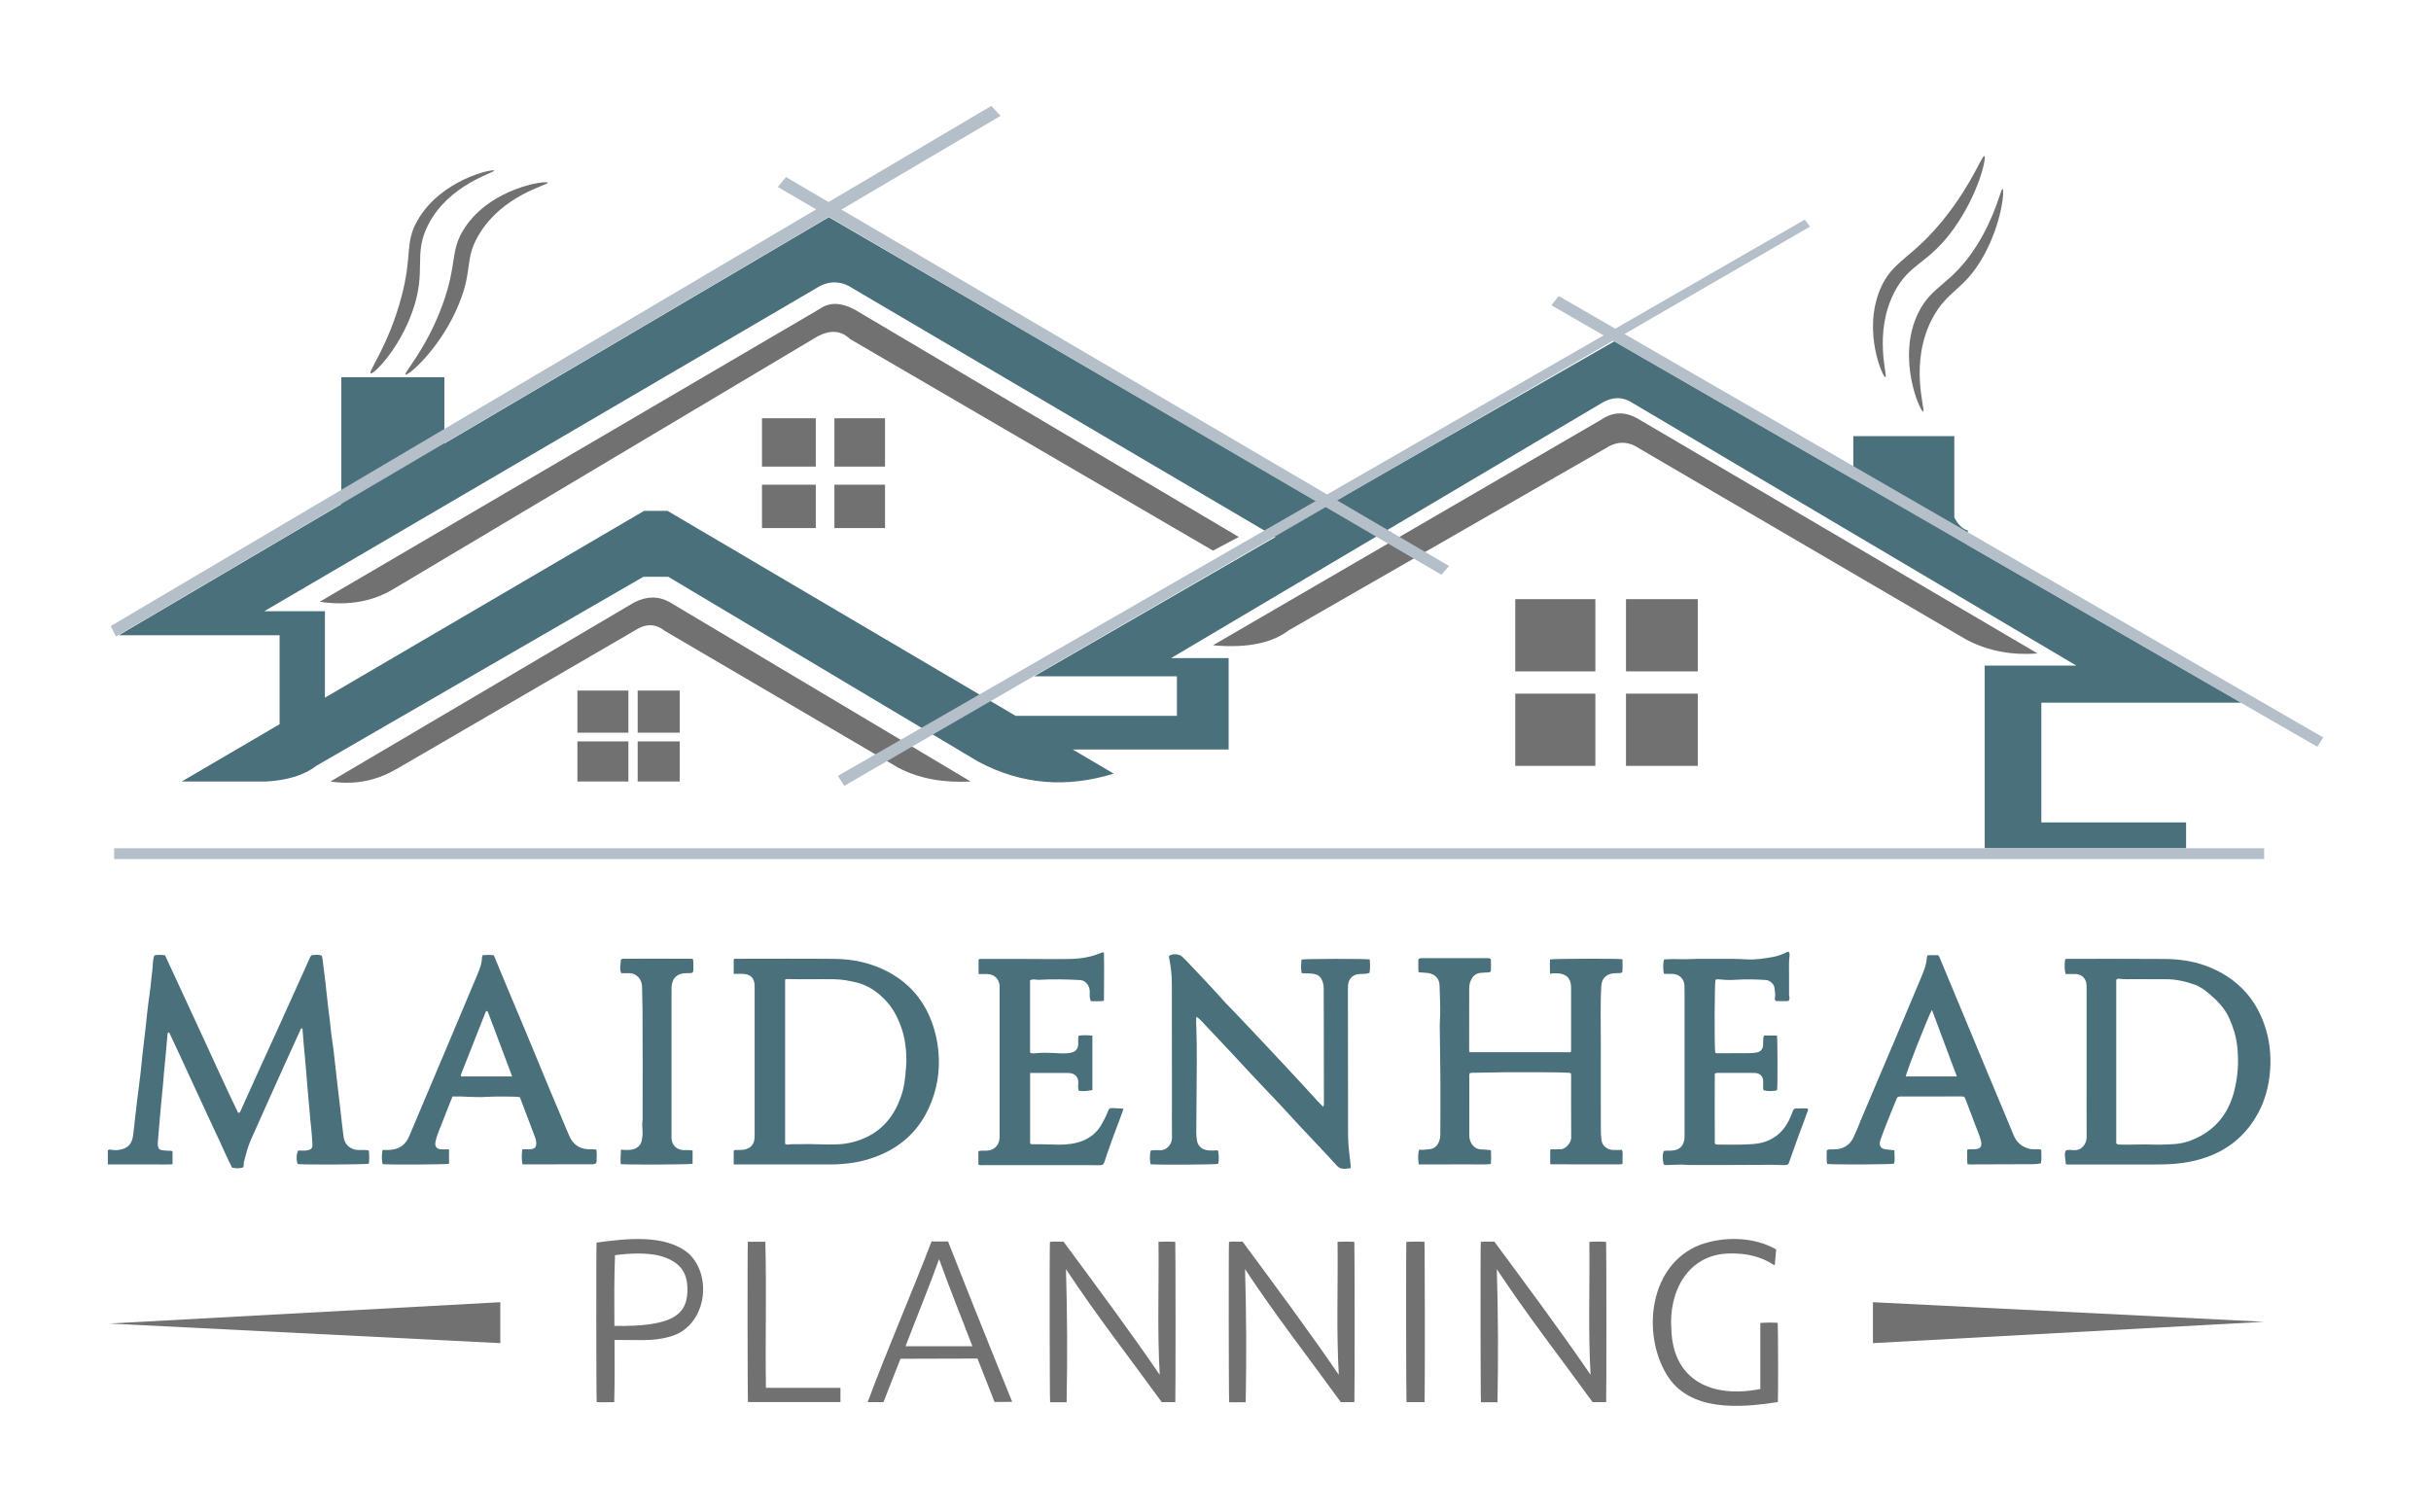 <?xml version="1.0" encoding="UTF-8"?>
<svg id="Layer_1" data-name="Layer 1" xmlns="http://www.w3.org/2000/svg" viewBox="0 0 803.97 500">
  <defs>
    <style>
      .cls-1 {
        fill: #4a707b;
      }

      .cls-1, .cls-2, .cls-3 {
        stroke-width: 0px;
      }

      .cls-2 {
        fill: #717171;
      }

      .cls-3 {
        fill: #b5bfc9;
      }
    </style>
  </defs>
  <path class="cls-1" d="m675.12,232.41h66.15l-90.73-52.29.26-4.67c-1.79-.5-3.26-2-4.48-4.3v-26.9h-33.4v14.19l-79.04-45.55-95.36,54.59h0l-164.42-95.64-127.14,74.86v-21.94h-34.09v42.01l-73.61,43.34h53.21v29.41l-32.39,18.96h27.81c7.17-.39,12.74-2.11,16.67-5.17l108.22-62.55h8.22l102.44,61.09c14.73,7.9,29.71,8.68,44.89,4.02l-13.59-8h51.59v-30.22h-19.03l142.75-84.56c3.31-1.83,6.5-1.92,9.55,0l147.08,87.05h-30.31v60.41h66.6v-8.56h-47.87v-39.57Zm-285.9-8.73v13.07h-53.34l-115.1-67.78h-7.78l-105.55,61.78v-28.59h-20.07l182.41-106.75c4.26-2.76,8.35-2.62,12.28,0l139.73,82.2-79.79,46.07h47.22Z"/>
  <g id="GcD5qc">
    <g>
      <path class="cls-1" d="m57.06,380.81v4.25c-1.82.13-3.6.04-5.37.06-1.79.02-3.58,0-5.37,0-1.75,0-3.5,0-5.25,0-1.78,0-3.56,0-5.41,0v-4.65c.32-.35.65-.28.98-.23.99.14,2.01.22,2.99.03,2.76-.55,4.06-1.96,4.42-4.97.46-3.84.86-7.68,1.32-11.52.46-3.88,1.05-7.75,1.4-11.64.37-4.06.96-8.09,1.37-12.14.4-3.84.8-7.69,1.37-11.51.37-2.47.51-4.96.85-7.43.2-1.44.12-2.91.45-4.34.06-.24.08-.49.4-.79,1.01-.14,2.16-.16,3.36,0,4.05,8.75,8.09,17.47,12.12,26.18,4.02,8.68,7.92,17.4,12.06,25.94.64.02.69-.37.82-.65,2.2-4.85,4.38-9.72,6.58-14.57,1.84-4.06,3.71-8.1,5.55-12.16,3.08-6.79,6.14-13.58,9.2-20.37.5-1.1.98-2.21,1.48-3.31.17-.37.3-.78.76-1.1,1.01-.06,2.12-.22,3.24.12.29.79.33,1.58.43,2.35.51,4.12,1.06,8.25,1.45,12.38.31,3.19.83,6.35,1.12,9.54.2,2.19.59,4.36.87,6.55.22,1.73.39,3.47.59,5.2.3,2.64.59,5.29.9,7.93.28,2.39.57,4.79.85,7.18.34,2.93.63,5.87,1.03,8.79.38,2.79,2.31,4.39,5.14,4.43,1.03.02,2.07-.13,3.22.15.17,1.47.18,2.93,0,4.36-.99.3-22,.38-23.52.12-.52-1.19-.47-3.36.13-4.48,1.04,0,2.11.15,3.18-.09,1.15-.26,1.58-.66,1.55-1.87-.05-1.49-.19-2.99-.31-4.48-.11-1.28-.28-2.56-.39-3.85-.34-3.73-.67-7.45-.99-11.18-.27-3.19-.5-6.38-.8-9.57-.28-2.98-.6-5.95-.76-8.94,0-.17-.05-.33-.28-.49-.34.21-.46.62-.61.96-1.82,3.98-3.63,7.95-5.43,11.94-1.82,4.02-3.62,8.05-5.43,12.07-1.79,3.99-3.59,7.97-5.35,11.97-1.02,2.33-1.64,4.8-2.29,7.25-.16.6.05,1.25-.23,1.83-.94.39-2.25.44-3.67.12-1.52-2.81-2.76-5.85-4.16-8.82-1.42-3.01-2.83-6.03-4.23-9.05-1.38-2.98-2.75-5.97-4.13-8.96-1.39-3.02-2.77-6.06-4.19-9.07-1.39-2.96-2.73-5.94-4.13-8.85-.48.11-.52.37-.54.61-.19,2.11-.35,4.23-.55,6.34-.22,2.36-.46,4.72-.68,7.07-.1,1.12-.15,2.24-.27,3.36-.37,3.51-.68,7.03-.99,10.55-.26,2.9-.5,5.8-.74,8.7-.04.42.03.82.13,1.24.16.65.52,1,1.19,1.08.74.09,1.48.23,2.23.22.4,0,.83-.12,1.36.21Z"/>
      <path class="cls-1" d="m395.68,336.19c-.16,1.32-.07,2.52-.03,3.71.25,7.08.13,14.16.08,21.24-.03,4.41-.06,8.83-.1,13.24,0,.92.06,1.83.2,2.74.29,1.88,1.59,3.06,3.5,3.3,1.16.14,2.31.13,3.42.03.38.97.42,3.4.12,4.48-.91.26-19.89.37-22.31.13-.33-.82-.36-3.12-.06-4.38.25-.3.59-.26.92-.26.75,0,1.5-.06,2.25-.01,2.18.14,3.94-2.06,3.92-4.01-.05-4.42-.01-8.83-.01-13.25,0-12.62,0-25.25-.03-37.87,0-2.79-.31-5.56-.87-8.3-.06-.29-.12-.57-.03-.86,1.17-.78,3.27-.67,4.28.26.76.71,1.49,1.45,2.21,2.21,3.94,4.18,7.93,8.31,11.73,12.63.77.87,1.63,1.67,2.43,2.52,3.24,3.41,6.5,6.8,9.71,10.24,2.64,2.83,5.28,5.66,7.94,8.48,3.66,3.88,7.23,7.83,10.84,11.75.56.61,1.16,1.18,1.82,1.85.33-.47.23-.93.23-1.35,0-7.25-.02-14.5-.03-21.75,0-5.29,0-10.58-.03-15.87,0-1.26-.21-2.47-.93-3.57-.49-.75-1.16-1.16-2.01-1.35-1.15-.26-2.31-.25-3.48-.25-.24,0-.49-.04-.86-.08-.37-1.52-.17-3.02-.06-4.49,1.05-.26,21.17-.3,22.55-.04.13,1.47.19,2.97-.06,4.45-1.12.39-2.16.35-3.2.38-2.22.06-3.72,1.47-3.91,3.71-.04.5-.04,1-.04,1.5.01,15.92.02,31.83.05,47.75,0,2.87.29,5.73.67,8.58.11.85.15,1.72.23,2.65-1.01.12-1.92.35-2.88.17-.7-.12-1.22-.44-1.7-.95-1.91-2.09-3.82-4.18-5.78-6.23-4.16-4.37-8.28-8.79-12.35-13.25-1.4-1.54-2.86-3.03-4.3-4.53-4.01-4.18-7.91-8.45-11.86-12.68-3.55-3.8-7.13-7.58-10.7-11.37-.43-.45-.91-.83-1.51-1.24Z"/>
      <path class="cls-1" d="m469.18,385.12c-.29-2.14-.21-4.03.2-4.92,1.05.25,2.11-.05,3.18-.1,1.62-.08,2.7-.98,3.31-2.45.32-.77.47-1.59.47-2.43.06-9.25.07-18.5-.09-27.74-.05-2.83-.07-5.66-.1-8.49,0-1.04.1-2.08.13-3.12.12-3.29-.14-6.57-.19-9.86-.03-2.36-1.46-3.82-3.78-4.2-1.02-.17-2.07-.07-3.18-.29-.14-1.5-.04-2.93-.06-4.26.56-.46,1.08-.37,1.57-.37,7.04,0,14.08,0,21.12,0,.41,0,.84-.07,1.29.35.03,1.3.09,2.7,0,3.98-.37.46-.77.39-1.13.41-.79.04-1.57.05-2.36.14-1.6.19-2.53,1.15-3.14,2.52-.36.8-.53,1.66-.53,2.55,0,6.79-.01,13.58-.02,20.37,0,.24-.05.5.22.8h33.33c.25-.42.16-.85.16-1.25,0-6.75,0-13.5,0-20.25,0-2.84-1.47-4.4-4.32-4.59-.83-.05-1.66-.06-2.65.14-.06-1.63-.03-3.19-.01-4.73.94-.29,22.35-.35,23.96-.08.08,1.41.07,2.85,0,4.18-.44.52-.93.4-1.37.42-.71.04-1.41-.02-2.11.13-2.17.47-3.36,1.87-3.49,4.08-.38,6.28-.15,12.57-.17,18.86-.03,9.62,0,19.25.01,28.87,0,1.08.08,2.16.2,3.24.21,1.8,1.76,3.19,3.68,3.29,1.03.06,2.07,0,3.11,0,.34.83.16,1.58.19,2.31.03.75,0,1.49,0,2.16-.11.11-.14.14-.17.17-.03.03-.06.07-.1.07-.25.03-.5.06-.74.06-7.5,0-15,0-22.49-.01-.12,0-.23-.06-.43-.12v-4.63c.32-.31.67-.21.99-.21.75,0,1.5-.04,2.25,0,1.84.1,3.72-2.22,3.71-3.86-.07-6.83-.03-13.66-.03-20.49,0-.24-.04-.49-.05-.67-.25-.34-.56-.29-.84-.3-3.45-.17-6.91-.17-10.36-.17-3.54,0-7.08-.03-10.62,0-3.62.03-7.24.11-10.86.18-.25,0-.49.05-.7.08-.33.35-.24.74-.24,1.11,0,6.42-.01,12.83-.01,19.25,0,.88.11,1.77.51,2.55.73,1.42,1.82,2.34,3.54,2.35.99,0,1.98.16,3.1.25.09,1.53.12,2.99-.04,4.58-2.06.25-4.05.09-6.02.12-1.96.03-3.92,0-5.87,0-2,0-4,.01-6,.01-1.95,0-3.9,0-5.91,0Z"/>
      <path class="cls-1" d="m242.65,385.13v-4.59c.48-.31.95-.19,1.39-.21.62-.03,1.26.02,1.87-.07,2.32-.35,3.65-1.9,3.66-4.28.02-2.33.01-4.67,0-7,0-14.25,0-28.49,0-42.74,0-2.79-1.31-4.11-4.1-4.15-.91-.01-1.82,0-2.82,0v-4.78c.26-.3.62-.21.94-.21,10.79,0,21.58-.08,32.36.03,6.09.06,11.98,1.28,17.45,4.13,6.48,3.38,11.22,8.37,14.1,15.11,1.63,3.82,2.56,7.8,2.89,11.94.5,6.28-.57,12.28-3.14,17.98-3.21,7.11-8.41,12.29-15.6,15.45-3.61,1.59-7.37,2.62-11.28,3.04-1.77.19-3.56.34-5.35.33-10.37-.02-20.74,0-31.11,0-.37,0-.74,0-1.26,0Zm17-6.84c.37.28.62.3.87.26,1.24-.21,2.49-.08,3.74-.13,4.33-.17,8.65.26,12.98.04,3.28-.16,6.35-.96,9.25-2.33,6.2-2.92,9.8-8.07,11.81-14.45.63-1.98.9-4.05,1.12-6.12.22-2.03.38-4.07.32-6.1-.1-3.25-.56-6.46-1.64-9.55-1.15-3.3-2.72-6.37-5.11-8.93-2.71-2.9-5.87-5.12-9.84-6.07-2.36-.56-4.71-1-7.14-1.04-5.29-.09-10.58.09-15.87-.07-.15,0-.3.11-.49.18v54.32Z"/>
      <path class="cls-1" d="m683.2,384.98c-.23-2.85-.6-3.23.04-4.51.77-.24,1.62-.16,2.42-.08,2.72.25,4.45-1.96,4.43-4.41-.05-5.96-.02-11.91-.02-17.87,0-10.25,0-20.49,0-30.74,0-.54,0-1.08-.02-1.62-.09-2.05-1.52-3.52-3.57-3.6-1.12-.04-2.24,0-3.3,0-.4-.96-.47-2.71-.23-4.78.24-.32.6-.24.92-.24,10.75,0,21.49-.06,32.24.04,4.46.04,8.87.64,13.11,2.15,5.28,1.88,9.89,4.78,13.6,8.99,2.73,3.09,4.66,6.67,6.04,10.56,1.71,4.83,2.25,9.81,1.92,14.88-.37,5.59-1.83,10.91-4.75,15.74-3.84,6.38-9.31,10.79-16.34,13.25-3.6,1.26-7.28,1.95-11.09,2.22-2.37.17-4.74.17-7.11.18-8.91.02-17.83,0-26.74,0-.49,0-1,.09-1.56-.14Zm16.68-6.79c.53.45,1.04.35,1.54.37,3.58.1,7.15-.16,10.73,0,2.12.09,4.24-.06,6.36-.14,3.33-.12,6.42-1.18,9.25-2.72,5.82-3.17,9.4-8.22,11.07-14.6,1.29-4.96,1.63-9.99,1.05-15.1-.38-3.3-1.33-6.43-2.72-9.43-1.49-3.21-3.9-5.68-6.57-7.92-1.44-1.21-2.95-2.34-4.74-2.98-3.07-1.09-6.22-1.82-9.51-1.81-3.71.02-7.42,0-11.12-.02-1.41-.01-2.83.1-4.24-.13-.36-.06-.76-.09-1.1.34v54.15Z"/>
      <path class="cls-1" d="m197.25,380.23c.16,1.34.07,2.58.06,3.83,0,.54-.31.86-.82.94-.37.06-.74.07-1.12.07-2.2,0-4.4,0-6.61,0-4.87.01-9.73.02-14.6.03-.45,0-.91,0-1.33,0-.32-.96-.36-3.51-.08-5,.79,0,1.61.01,2.43,0,1.71-.03,2.3-.71,2.16-2.43-.06-.72-.32-1.38-.57-2.04-1.55-4.13-3.13-8.25-4.69-12.37-.06-.15-.15-.29-.21-.41-.9-.25-8.73-.24-11.1-.08-3.69.26-7.39-.24-11.11-.14-.6,1.51-1.18,2.93-1.74,4.35-1.05,2.67-2.09,5.35-3.14,8.02-.35.89-.6,1.81-.78,2.76-.25,1.38.43,2.28,1.82,2.36.86.05,1.73,0,2.68,0v4.78c-.83.25-20.08.35-21.93.12-.33-.87-.37-3.39-.06-4.69.6,0,1.21,0,1.82,0,3.29,0,5.67-1.43,6.98-4.49,1.18-2.75,2.33-5.52,3.49-8.28,3.13-7.4,6.26-14.79,9.38-22.19,3.28-7.78,6.57-15.56,9.83-23.36.71-1.69,1.33-3.41,1.39-5.28,0-.24.13-.47.22-.82,1.22-.11,2.44-.16,3.71.05.75,1.82,1.46,3.59,2.2,5.35,3,7.18,6.02,14.35,9.02,21.53,2.27,5.45,4.5,10.93,6.78,16.38,2.26,5.41,4.54,10.82,6.83,16.22.73,1.73,1.82,3.17,3.58,4.01.96.46,1.98.61,3.02.65.78.03,1.57-.08,2.48.12Zm-27.86-24.21c-2.72-7.23-5.38-14.3-8.05-21.37-.06-.17-.21-.25-.42-.27-.08.06-.23.1-.27.2-2.7,6.84-5.4,13.68-8.09,20.53-.1.26-.26.53-.07.92h16.9Z"/>
      <path class="cls-1" d="m637.53,315.9h3.41c.41.37.51.78.67,1.16,2.8,6.73,5.6,13.45,8.4,20.17,2.1,5.03,4.18,10.07,6.28,15.1,2.5,5.99,5.01,11.98,7.51,17.97.72,1.73,1.43,3.46,2.15,5.19,1.02,2.45,2.85,3.93,5.44,4.51.62.14,1.24.06,1.87.1.57.03,1.16-.1,1.81.17.01,1.48.16,2.95-.1,4.45-1.05.29-2.06.32-3.03.32-6.79.05-13.58.06-20.37.07-.28,0-.56-.05-.9-.07-.17-1.63-.05-3.19-.08-4.82.87-.21,1.65-.1,2.43-.12,1.87-.04,2.55-.88,2.12-2.73-.44-1.92-1.31-3.68-1.98-5.52-.98-2.7-2.03-5.37-3.05-8.06-.43-1.13-.49-1.16-1.73-1.16-6.37,0-12.75,0-19.12.02-.57,0-1.17-.12-1.82.31-.55,1.32-1.15,2.73-1.72,4.15-1.31,3.24-2.64,6.47-3.78,9.78-.08.24-.15.48-.21.72-.29,1.28.33,2.26,1.62,2.47,1.01.16,2.04.24,3.18.37-.11,1.51.27,2.98-.14,4.41-1.01.29-20.61.37-22.15.09-.26-1.51-.1-3.06-.1-4.5.6-.44,1.11-.28,1.6-.3,1.08-.03,2.15,0,3.21-.36,1.76-.59,3.03-1.68,3.87-3.32,1.04-2.05,1.81-4.2,2.71-6.31,3.73-8.73,7.42-17.47,11.12-26.21,2.5-5.9,4.97-11.81,7.46-17.72.68-1.61,1.37-3.22,2-4.85.54-1.4.99-2.82,1.1-4.34.02-.36.02-.75.35-1.15Zm1.41,18.14c-1.02,1.38-8.59,20.75-8.66,21.98h16.89c-2.73-7.37-5.51-14.56-8.23-21.98Z"/>
      <path class="cls-1" d="m323.63,322.13v-4.74c.3-.31.6-.24.89-.24,7.83,0,15.67-.03,23.5.05,2.04.02,4.07,0,6.11-.05,3.39-.08,6.7-.64,9.86-1.93.3-.12.6-.31,1.1-.19.11,5.27.02,10.58,0,15.98-1.52.22-2.91.11-4.32.11-.51-1.03-.38-2.08-.37-3.1,0-1.15-.35-2.11-1.16-2.93-.59-.6-1.28-.92-2.1-.96-4.53-.24-9.06-.32-13.6-.08-.37.02-.74-.04-1.12-.08-.74-.08-.91-.07-1.76.21v23.99c.79.37,1.63.17,2.43.11,1.91-.15,3.82-.11,5.73,0,1.82.1,3.66.27,5.48-.14,1.45-.32,2.21-1.25,2.28-2.72.05-.91-.09-1.83.12-2.88,1.49-.26,2.98-.16,4.57-.02v18.01c-1.53.22-3.02.55-4.54.16-.27-.9-.19-1.74-.13-2.56.13-1.92-1.21-3.26-3.25-3.26-3.42,0-6.83,0-10.25,0-.78,0-1.56,0-2.42,0v23.3c.31.35.71.25,1.07.26,2.25.02,4.49.02,6.74.11,2.62.11,5.25.02,7.81-.66,3.59-.95,6.38-2.98,8.17-6.28.72-1.32,1.42-2.64,1.94-4.05.22-.59.53-1.1,1.21-1.08,1.28.03,2.55.13,3.96.21-.44,1.22-.8,2.32-1.22,3.4-1.51,3.97-3.01,7.94-4.37,11.96-.19.55-.35,1.11-.53,1.66-.53,1.62-.64,1.69-2.29,1.68-.79,0-1.58-.03-2.37-.03-11.87,0-23.75,0-35.62,0-.53,0-1.08.14-1.61-.2v-4.41c.92-.27,1.71-.15,2.49-.17,1.64-.05,3-.58,3.89-2.06.38-.63.54-1.3.62-2,.03-.29.02-.58.02-.87,0-16.25,0-32.5,0-48.75,0-.25,0-.5,0-.75-.12-2.35-1.76-3.95-4.1-3.99-.91-.02-1.81,0-2.83,0Z"/>
      <path class="cls-1" d="m567.1,355.08c-.01,7.75-.03,15.51.01,23.14.49.41.88.33,1.25.33,2.83,0,5.67.08,8.5-.02,1.86-.07,3.73-.12,5.57-.55,4.93-1.17,8-4.37,9.87-8.91.24-.58.45-1.17.67-1.75.16-.43.46-.69.93-.7,1.32-.04,2.65-.1,3.92.02.3.41.06.72-.04,1-1.22,3.32-2.47,6.63-3.68,9.95-.9,2.46-1.75,4.94-2.6,7.34-.51.44-1.06.4-1.6.4-1.37-.02-2.74-.09-4.12-.09-5.37.01-10.74.05-16.11.07-3.54.01-7.08.02-10.62,0-1.04,0-2.08-.15-3.11-.14-1.45,0-2.91.11-4.36.15-.45.01-.92.08-1.38-.21-.33-1.45-.51-2.9.03-4.44.78-.17,1.57-.08,2.35-.11.76-.03,1.49-.12,2.19-.44,1.54-.7,2.14-2.02,2.31-3.59.05-.49.03-1,.03-1.5,0-15.62,0-31.24,0-46.86,0-.75,0-1.5-.03-2.25-.12-2.18-1.68-3.7-3.86-3.81-.99-.05-1.98.08-2.94-.08-.33-1.32-.29-3.79.07-4.72,1.98-.13,3.96-.15,5.96-.07,1.69.06,3.4-.12,5.11-.11,3.71,0,7.41,0,11.12-.01,1.71,0,3.41.08,5.11.18,2.92.16,5.8-.28,8.68-.8,1.53-.27,2.97-.78,4.36-1.47.26-.13.5-.28.8-.28.47.51.37,1.12.3,1.68-.23,1.91-.1,3.83-.12,5.74-.02,1.83,0,3.67,0,5.5,0,.71-.05,1.41.11,2.12.09.42.04.83-.31,1.28-1.4.11-2.88.01-4.22,0-.35-.4-.31-.69-.26-.98.23-1.17.01-2.33-.16-3.48-.18-1.19-1.55-2.41-2.82-2.49-3.16-.2-6.31-.3-9.48-.1-1.78.11-3.58.16-5.36-.06-.61-.07-1.24-.14-1.83.07-.32.99-.39,22.44-.09,24.07.3.32.69.25,1.05.25,3.62,0,7.24-.02,10.85-.04.5,0,.99-.1,1.49-.16,1.56-.19,2.37-1.04,2.46-2.61.03-.58.01-1.17.02-1.75,0-.41-.01-.84.37-1.3h4.18c.22.86.25,17.14.04,18.09-.93.34-3.22.36-4.38.04-.29-.31-.21-.7-.22-1.06,0-.67.02-1.33,0-2-.05-1.6-1.06-2.62-2.68-2.69-.67-.03-1.33-.03-2-.03-3.29,0-6.58,0-9.87,0-.41,0-.83-.07-1.43.23Z"/>
      <path class="cls-1" d="m229.05,380.49v4.41c-.95.27-21.66.37-23.77.11-.13-1.55.02-3.12.07-4.79,1.03.12,1.94.15,2.85.09,2.15-.14,3.7-1.27,4.04-3.09.2-1.09.36-2.23.25-3.35-.1-1.08-.14-2.16,0-3.24.05-.37.03-.75.03-1.12,0-11.83.05-23.66-.03-35.48-.02-2.58-.09-5.16-.15-7.74-.05-2.24-1.64-4.53-4.55-4.42-.74.03-1.49,0-2.31,0-.75-1.54-.14-3.05-.15-4.48.5-.42,1.03-.3,1.51-.3,2.87-.02,5.75-.03,8.62-.03,4.2,0,8.4.01,12.6.03.37,0,.75-.05,1.15.18.21,1.22.04,2.46.08,3.7.01.54-.34.83-.88.86-.54.03-1.08.02-1.62.03-2.88.05-4.6,1.74-4.69,4.66-.03,1.12-.02,2.25-.02,3.37,0,15.03,0,30.07,0,45.1,0,.54-.01,1.08.02,1.62.15,2.19,1.7,3.67,3.91,3.76.95.04,1.9-.08,3.03.13Z"/>
    </g>
  </g>
  <g>
    <g>
      <path class="cls-2" d="m383.12,410.73c.76-.11,4.97-.11,5.56,0,.11.55.13,52.23.01,52.99h-4.49c-10.6-14.61-21.73-28.9-31.67-43.97.44,14.6.5,29.41.22,44.02-1.8,0-3.64,0-5.46,0-.16-.54-.21-52.01-.06-53.04,1.47-.21,2.99-.01,4.49-.08,10.74,14.56,21.64,29.15,31.82,44.05-.84-14.64-.23-29.31-.41-43.97Z"/>
      <path class="cls-2" d="m442.34,410.73c.76-.11,4.97-.11,5.56,0,.11.55.13,52.23.01,52.99h-4.49c-10.6-14.61-21.73-28.9-31.67-43.97.44,14.6.5,29.41.22,44.02-1.8,0-3.64,0-5.46,0-.16-.54-.21-52.01-.06-53.04,1.47-.21,2.99-.01,4.49-.08,10.74,14.56,21.64,29.15,31.82,44.05-.84-14.64-.23-29.31-.41-43.97Z"/>
      <path class="cls-2" d="m525.61,410.73c.76-.11,4.97-.11,5.56,0,.11.55.13,52.23.01,52.99h-4.49c-10.6-14.61-21.73-28.9-31.67-43.97.44,14.6.5,29.41.22,44.02-1.8,0-3.64,0-5.46,0-.16-.54-.21-52.01-.06-53.04,1.47-.21,2.99-.01,4.49-.08,10.74,14.56,21.64,29.15,31.82,44.05-.84-14.64-.23-29.31-.41-43.97Z"/>
      <path class="cls-2" d="m582.16,459.4c0-7.32,0-14.59,0-21.83.64-.17,4.99-.19,5.75-.06.14.51.2,24.73.06,26.19-12.56,1.98-29.28,3.27-36.74-9.02-8.4-13.83-5.76-36.64,11.19-43.04,7.93-2.81,17.62-2.6,24.99,1.58-.15,1.69-.31,3.43-.46,5.13-.27.09-.37-.03-.48-.1-4.2-2.79-9.42-3.83-14.46-3.68-14.03.19-20.22,12.97-19.26,25.11.52,17,13.53,22.83,29.4,19.72Z"/>
      <path class="cls-2" d="m227.83,414.65c-7.72-6.65-21.12-4.97-30.54-3.68-.15.91-.11,52.24.05,52.79,1.93-.01,3.89.04,5.8-.03.17-6.82.14-13.69.09-20.56,0,0,0,0,0,0,.86.03,8.61.05,9.6.04,2.92-.03,5.77-.28,8.59-1.11,11.83-2.98,14.63-19.59,6.41-27.46Zm-.51,12.82c-.36,7.48-5.29,11.38-24.13,11.05-.06-7.83-.08-15.65.2-23.38,4.7-.66,11.77-1.04,16.31.67,5.99,2.08,7.89,5.98,7.62,11.66Z"/>
      <path class="cls-2" d="m247.31,410.68h5.8c.43,16-.05,32.25.19,48.32,7.55.04,17.09,0,24.65.01v4.7h-30.59c-.14-.5-.19-52.01-.04-53.04Z"/>
      <path class="cls-2" d="m471.12,463.73h-5.97c-.13-.53-.18-51.96-.06-52.97.49-.13,5.15-.17,6-.05.14.49.18,52.06.03,53.02Z"/>
    </g>
    <path class="cls-2" d="m314.65,413.45l-1.1-2.84h-5.44l-.06.07c-6.79,17.7-14.47,35.16-21.09,53.05h5.22l5.62-14.34,25.48-.07,5.63,14.36,5.84-.04s-13.06-32.16-20.09-50.2Zm-15.17,31.8c3.66-9.65,7.62-19.12,11.09-28.82,3.47,9.69,7.35,19.17,11.01,28.82h-22.1Z"/>
  </g>
  <polygon class="cls-2" points="36.08 437.74 165.46 430.68 165.46 444.22 36.08 437.74"/>
  <polygon class="cls-2" points="748.79 437.16 619.41 444.22 619.41 430.68 748.79 437.16"/>
  <rect class="cls-2" x="501.12" y="198.16" width="26.49" height="23.89"/>
  <rect class="cls-2" x="501.12" y="229.41" width="26.49" height="23.89"/>
  <rect class="cls-2" x="537.74" y="198.16" width="23.74" height="23.89"/>
  <rect class="cls-2" x="537.74" y="229.41" width="23.74" height="23.89"/>
  <rect class="cls-2" x="190.96" y="228.39" width="16.86" height="13.93"/>
  <rect class="cls-2" x="190.96" y="245.21" width="16.86" height="13.26"/>
  <rect class="cls-2" x="210.89" y="228.39" width="13.91" height="13.93"/>
  <rect class="cls-2" x="210.89" y="245.21" width="13.91" height="13.26"/>
  <rect class="cls-2" x="252" y="138.33" width="17.79" height="15.99"/>
  <rect class="cls-2" x="252" y="160.31" width="17.79" height="14.34"/>
  <rect class="cls-2" x="275.95" y="138.33" width="16.74" height="15.99"/>
  <rect class="cls-2" x="275.95" y="160.31" width="16.74" height="14.34"/>
  <rect class="cls-3" x="37.75" y="280.54" width="711.04" height="3.58"/>
  <path class="cls-2" d="m163.43,56.42c-.37-.69-17.57,2.96-25.32,16.42-4.42,7.68-1.52,11.18-5.47,25.81-4.21,15.57-10.94,24.31-10.07,24.83.89.53,9.43-7.93,13.88-20.63,4.75-13.56.12-18.49,5.08-28.35,6.83-13.59,22.25-17.43,21.9-18.08Z"/>
  <path class="cls-2" d="m181.13,60.43c-.39-.84-18.66,1.58-27.47,14.96-5.02,7.62-2.23,11.62-7.43,25.71-5.39,14.62-12.81,22.27-12.12,22.78.79.58,11.8-8.78,17.79-23.66,4.51-11.21,1.69-14.43,6.35-22.39,7.89-13.47,23.23-16.62,22.87-17.4Z"/>
  <path class="cls-2" d="m656.25,51.62c.82.38-1.87,12.49-10.06,23.94-8.6,12.03-14.65,11.28-19.72,21.13-7.02,13.65-2.02,27.98-2.92,28.07-.92.09-7.55-15.05-1.81-28.97,4.14-10.04,10.79-9.93,22.23-24.75,8.47-10.97,11.56-19.75,12.27-19.42Z"/>
  <path class="cls-2" d="m662.29,62.49c.68.21-.2,11.25-6.34,22.23-6.33,11.33-11.81,11.11-16.8,20.42-7.98,14.91-2.17,30.88-3.12,30.98-1.01.11-8.95-17.78-1.61-32.69,4.59-9.33,11.06-9.14,19.31-22.23,6.43-10.19,7.94-18.9,8.55-18.71Z"/>
  <polygon class="cls-3" points="36.61 207.06 38.35 210.53 330.91 38.31 327.83 35.03 36.61 207.06"/>
  <path class="cls-2" d="m109.28,258.47l100.57-59.29c4.1-2.04,7.99-2.09,11.66,0l99.5,59.29c-8.55.45-16.62-.75-23.92-4.54l-77.36-45.35c-3.13-2.5-6.44-2.27-9.88,0l-78.2,45.47c-6.04,3.52-12.93,5.81-22.38,4.42Z"/>
  <path class="cls-2" d="m401.15,213.41l128.52-74.68c4.04-2.73,8.19-2.6,12.42,0l131.8,77.4c-8.27.61-16.17-.68-23.56-4.57l-108.24-63.26c-3.78-2.56-7.49-2.39-11.14,0l-104.67,60.12c-5.35,4.1-13.38,6.05-25.13,5Z"/>
  <polygon class="cls-3" points="479.22 187.19 476.71 190.09 257.24 61.84 259.94 58.56 479.22 187.19"/>
  <polygon class="cls-3" points="277.1 256.62 596.86 72.64 598.6 74.95 279.23 259.9 277.1 256.62"/>
  <polygon class="cls-3" points="515.48 97.9 768.31 243.89 766.38 246.98 513.08 100.97 515.48 97.9"/>
  <path class="cls-2" d="m105.73,199.02l165.15-96.73c3.52-2.56,7.44-2.16,11.6,0l127.21,75.3-8.54,4.52-120.04-69.99c-3.61-3.47-7.76-2.82-12.19,0l-138.61,82.58c-6.78,4.14-14.88,5.76-24.58,4.33Z"/>
</svg>